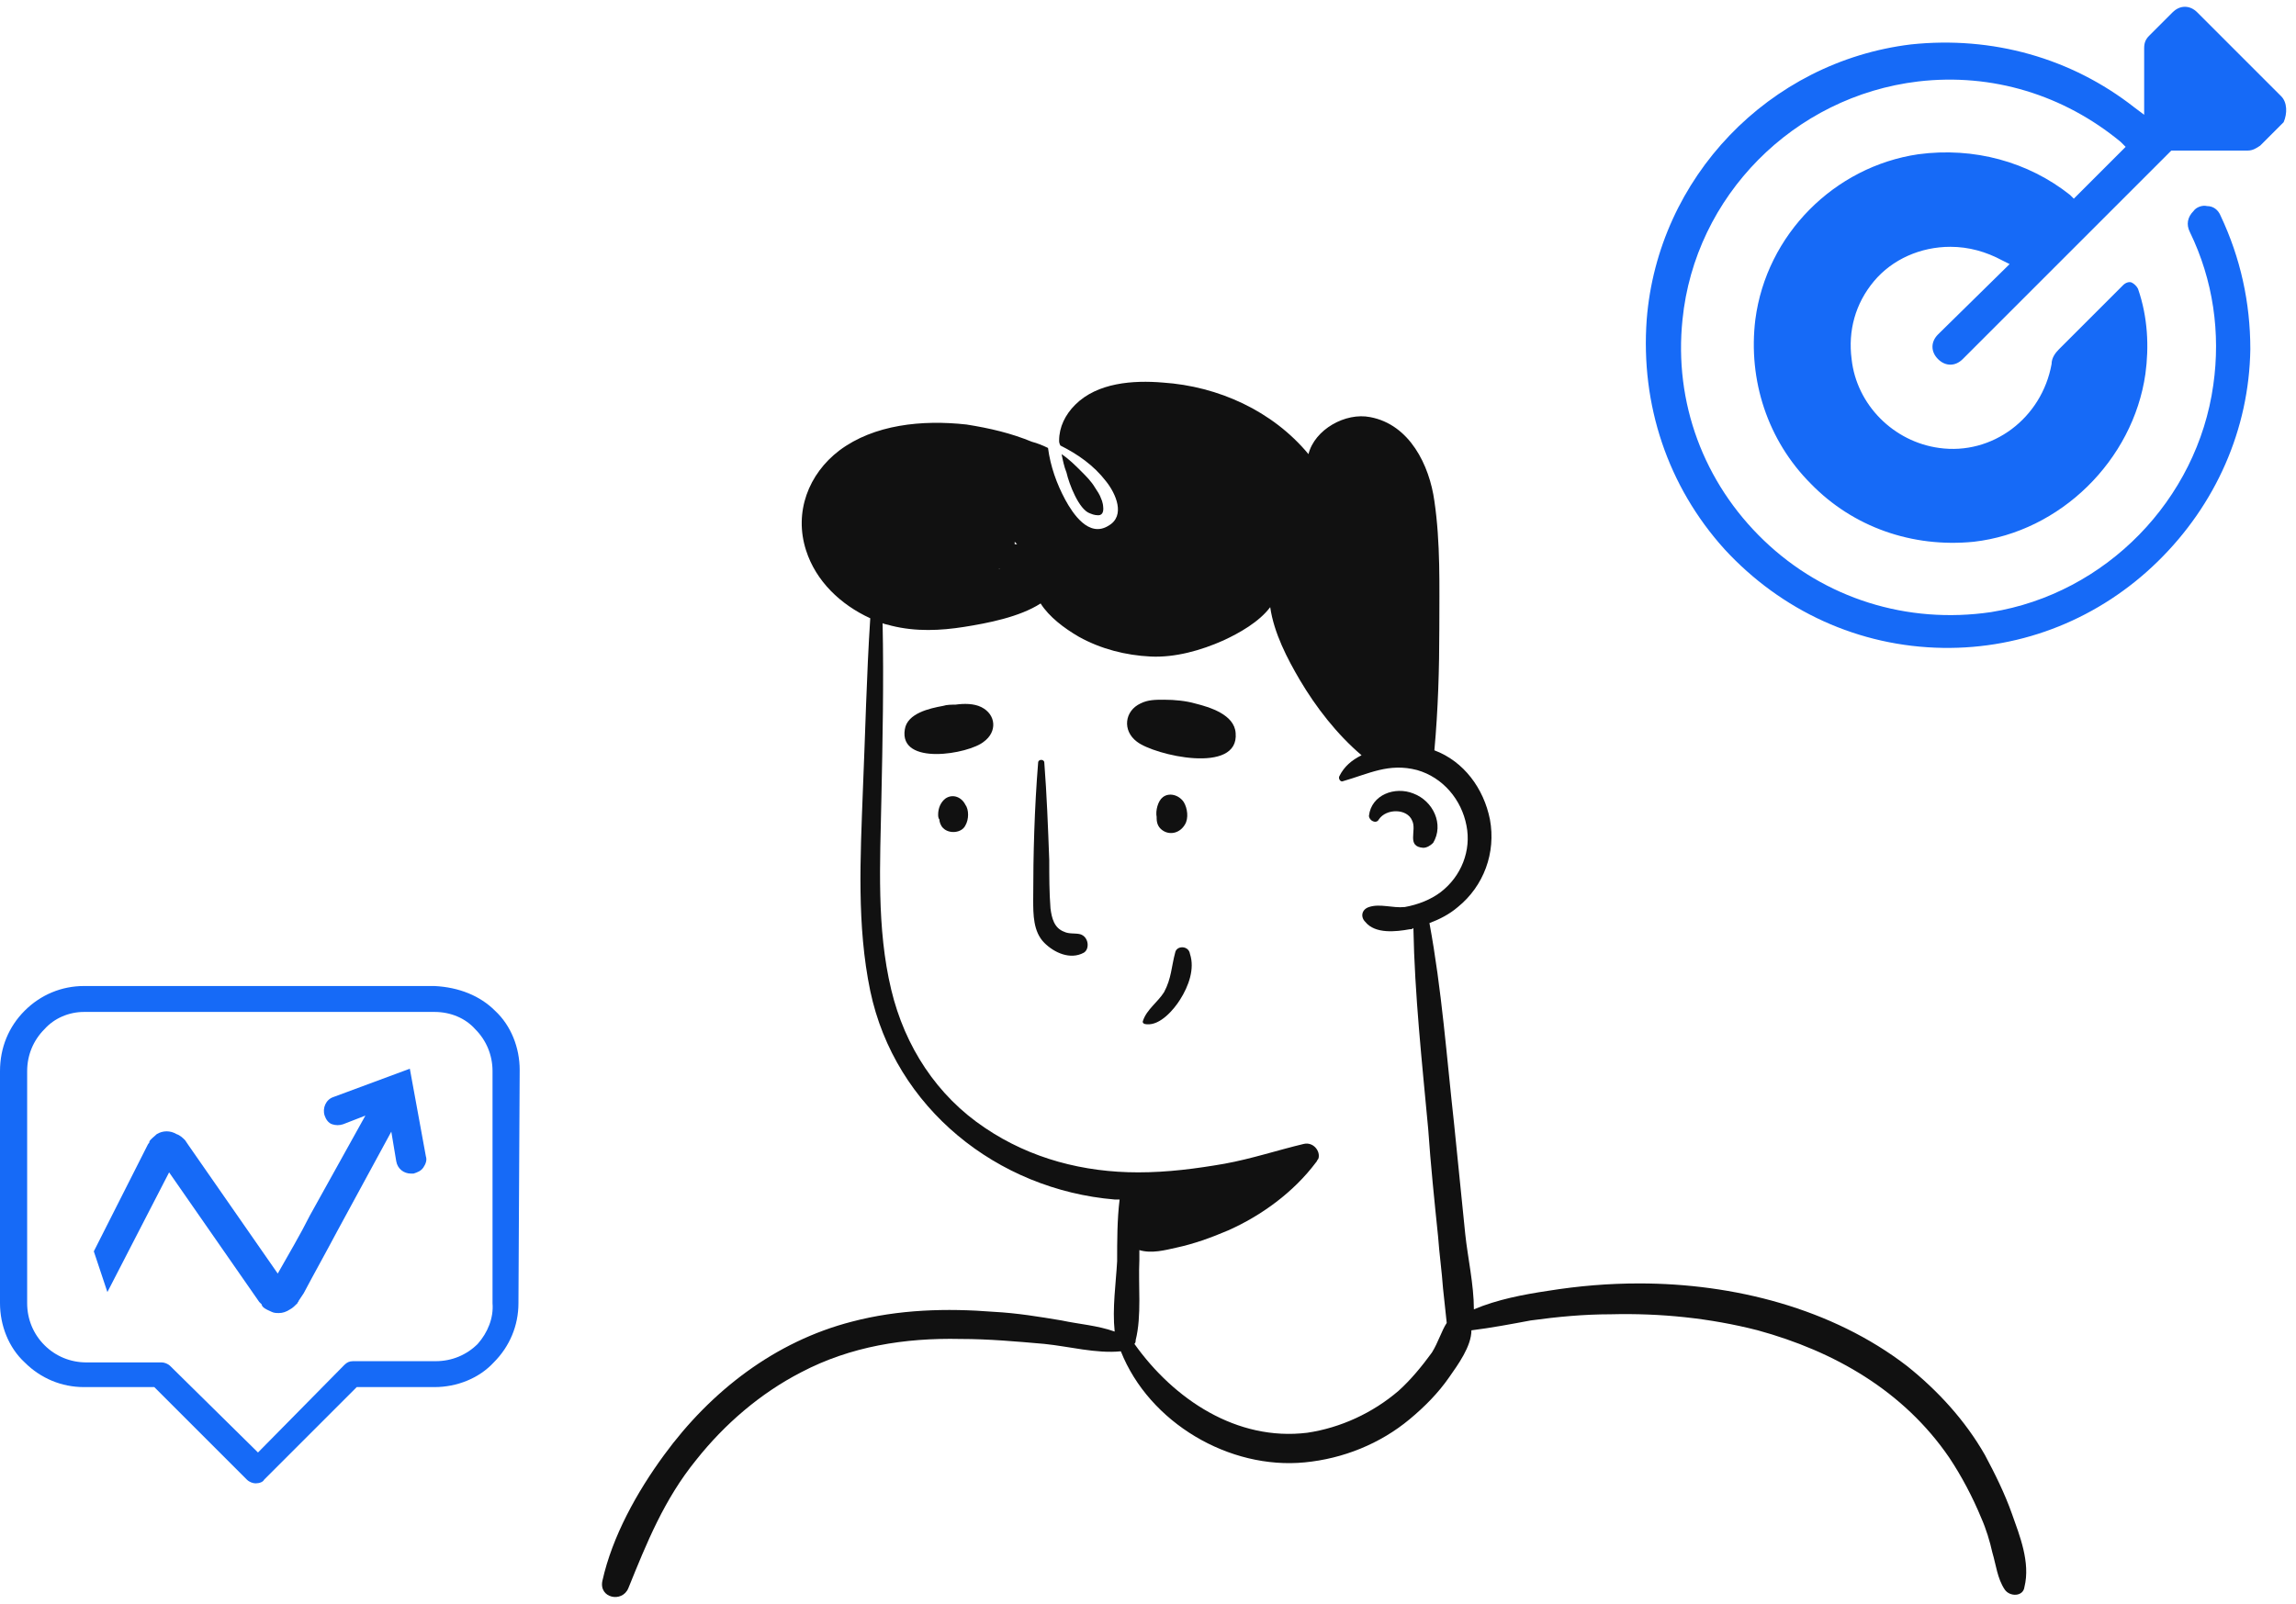 <?xml version="1.0" encoding="UTF-8"?>
<svg xmlns="http://www.w3.org/2000/svg" width="186" height="130" viewBox="0 0 186 130" fill="none">
  <g clip-path="url(#clip0_550_1490)">
    <path d="M87.5 75.7C87.1 75.6 86.6 75.7 86.2 75.5C85.4 75.2 85.2 74.4 85.1 73.6C85 72.3 85 71 85 69.7C84.9 67 84.8 64.4 84.6 61.8C84.6 61.5 84.1 61.5 84.1 61.8C83.8 65.5 83.7 69.2 83.7 72.9C83.7 74.1 83.7 75.5 84.6 76.4C85.4 77.2 86.7 77.8 87.8 77.2C88.3 76.9 88.2 75.9 87.5 75.7Z" fill="#111111"></path>
    <path d="M95.2 77.2C94.9 78.3 94.9 79.3 94.3 80.4C93.8 81.2 92.9 81.8 92.6 82.7C92.5 82.9 92.7 83 92.9 83C94 83.1 95.1 81.8 95.6 81C96.3 79.9 96.8 78.5 96.4 77.3C96.3 76.6 95.3 76.6 95.2 77.2Z" fill="#111111"></path>
    <path d="M94.2 67.3C94.8 67.7 95.6 67.5 96 66.8C96.3 66.3 96.2 65.5 95.9 65C95.5 64.4 94.7 64.2 94.2 64.6C93.8 64.9 93.6 65.7 93.7 66.2V66.3C93.7 66.8 93.9 67.1 94.2 67.3Z" fill="#111111"></path>
    <path d="M76.6 64.7C76.2 65 76 65.5 76 66C76 66.1 76 66.3 76.1 66.4C76.1 66.6 76.2 66.9 76.4 67.1C76.9 67.6 77.9 67.5 78.2 66.9C78.5 66.4 78.5 65.6 78.2 65.2C77.9 64.6 77.2 64.3 76.6 64.7Z" fill="#111111"></path>
    <path d="M111.7 66.4C112.3 65.5 114 65.5 114.4 66.5C114.8 67.3 113.9 68.6 115.3 68.7C115.6 68.7 115.9 68.5 116.1 68.3C117 66.8 116.1 64.9 114.5 64.3C113 63.7 111.1 64.4 110.9 66.1C110.9 66.5 111.5 66.8 111.7 66.4Z" fill="#111111"></path>
    <path d="M96.8 57C96.1 56.8 95.2 56.7 94.3 56.7C93.6 56.7 93 56.7 92.4 57C91.1 57.6 90.9 59.2 92.1 60.1C93.5 61.2 100.4 62.8 100.1 59.4C100 57.9 98 57.3 96.8 57Z" fill="#111111"></path>
    <path d="M79.5 57.3C78.9 57 78.1 57 77.4 57.1C77.1 57.1 76.7 57.1 76.4 57.2C75.3 57.4 73.5 57.8 73.3 59.1C72.8 62.1 78.5 61.1 79.7 60.1C80.8 59.3 80.7 57.9 79.5 57.3Z" fill="#111111"></path>
    <path d="M89.2 40.4C89.1 40.1 88.9 39.8 88.7 39.5C88.4 39 88 38.6 87.6 38.2C87.1 37.7 86.6 37.2 86 36.8C86.1 37.3 86.2 37.8 86.4 38.3C86.7 39.1 87.4 41.2 88.4 41.6C89.7 42.2 89.4 40.9 89.2 40.4ZM163 122.7C162.4 121 161.6 119.4 160.8 117.9C159.2 115.1 157 112.7 154.5 110.7C148.4 106 140.4 104 132.8 104C130.3 104 127.9 104.2 125.4 104.6C123.4 104.9 121.3 105.3 119.4 106.1C119.4 104.1 118.9 101.9 118.7 100C118.4 97 118.1 94.1 117.8 91.1C117.2 85.7 116.8 80.2 115.8 74.8C116.6 74.5 117.4 74.1 118.1 73.5C120.2 71.8 121.2 69.1 120.7 66.4C120.2 63.9 118.6 61.7 116.2 60.8C116.5 57.5 116.6 54.2 116.6 50.9C116.6 47.5 116.7 44 116.2 40.6C115.8 37.7 114.2 34.4 111 33.8C109 33.4 106.5 34.8 106 36.8C103.1 33.3 98.7 31.3 94.2 31C91.8 30.8 88.9 31 87.1 32.8C86.3 33.6 85.8 34.6 85.8 35.7C85.8 35.8 85.8 35.9 85.9 36.1C87.3 36.8 88.6 37.7 89.6 39C90.4 40 91.2 41.8 89.8 42.6C88.2 43.6 86.9 41.6 86.3 40.5C85.6 39.2 85.1 37.8 84.9 36.3C84.5 36.1 84 35.9 83.6 35.8C81.9 35.1 80.2 34.7 78.3 34.4C74.7 34 70.8 34.4 68 36.5C65.5 38.4 64.3 41.5 65.3 44.6C66.1 47.1 68.1 49 70.5 50.1C70.2 54.7 70.1 59.4 69.9 64.1C69.7 69.5 69.4 75 70.5 80.3C72.5 89.8 80.8 96.4 90.3 97.2C90.4 97.2 90.6 97.2 90.7 97.2C90.5 98.8 90.5 100.6 90.5 102.2C90.4 104 90.1 106 90.3 107.9C88.9 107.4 87.4 107.3 86 107C84.2 106.7 82.4 106.4 80.5 106.3C76.7 106 72.8 106.1 69 107.1C62.8 108.7 57.6 112.7 53.8 117.9C51.6 120.9 49.6 124.5 48.8 128.1C48.5 129.5 50.4 129.9 50.9 128.7C52.4 125 53.8 121.5 56.4 118.3C58.7 115.4 61.6 112.9 64.9 111.2C68.9 109.1 73.3 108.4 77.8 108.5C80.1 108.5 82.3 108.7 84.6 108.9C86.6 109.1 88.8 109.7 90.8 109.5C93.1 115.3 99.6 119.1 105.7 118.5C108.8 118.2 111.8 117 114.2 115C115.4 114 116.5 112.9 117.4 111.6C118.1 110.6 119.2 109.1 119.2 107.8C120.8 107.6 122.4 107.3 124 107C126.2 106.7 128.3 106.5 130.5 106.5C134.5 106.4 138.5 106.8 142.4 107.8C148.6 109.5 154.2 112.7 157.9 118.1C158.9 119.6 159.8 121.3 160.5 123C160.9 123.9 161.2 124.9 161.4 125.8C161.7 126.8 161.8 127.9 162.4 128.8C162.8 129.4 163.9 129.4 164 128.6C164.5 126.6 163.6 124.4 163 122.7ZM92.4 33.3C92.3 33.3 92.3 33.3 92.4 33.3C92.3 33.3 92.4 33.3 92.4 33.3ZM82.2 43.9C82.3 44 82.3 44 82.4 44.1H82.3H82.2C82.2 44 82.2 43.9 82.2 43.9ZM81 46.1C80.9 46.1 80.9 46.1 81 46.1C80.9 46.1 80.9 46.1 81 46.1C80.9 46.1 80.9 46 81 46.1ZM116 109.6C115.2 110.7 114.3 111.8 113.3 112.7C111.2 114.5 108.6 115.7 105.9 116.1C100.2 116.8 95.1 113.4 91.9 108.9C92 108.8 92 108.7 92 108.6C92.5 106.6 92.2 104.2 92.3 102.1C92.3 101.8 92.3 101.5 92.3 101.3C93.3 101.6 94.4 101.3 95.3 101.1C96.7 100.8 98.1 100.3 99.5 99.7C102.2 98.5 104.8 96.6 106.6 94.2C106.7 94.1 106.7 94 106.8 93.9C107 93.3 106.4 92.5 105.6 92.7C103.5 93.2 101.4 93.9 99.2 94.3C96.9 94.7 94.6 95 92.2 95C87.8 95 83.5 93.9 79.8 91.4C75.9 88.8 73.3 84.8 72.2 80.2C71 75.2 71.3 69.9 71.4 64.8C71.5 60 71.6 55.3 71.5 50.5C71.7 50.6 71.9 50.6 72.2 50.7C74.2 51.2 76.2 51.1 78.1 50.8C80 50.5 82.6 50 84.3 48.9C85 50 86.2 50.9 87.4 51.6C89.2 52.6 91.2 53.1 93.2 53.2C95.2 53.3 97.3 52.7 99.1 51.9C100.4 51.3 102 50.4 102.9 49.2C103.2 51.3 104.3 53.4 105.3 55.1C106.6 57.3 108.3 59.5 110.3 61.2C109.5 61.6 108.9 62.1 108.5 62.9C108.4 63.1 108.6 63.4 108.8 63.3C110.9 62.7 112.5 61.8 114.8 62.4C116.9 63 118.4 64.8 118.8 66.9C119.2 68.9 118.4 71 116.7 72.3C115.9 72.9 114.9 73.3 113.8 73.5C112.8 73.6 111.8 73.2 110.9 73.5C110.3 73.7 110.2 74.3 110.6 74.7C111.4 75.7 113.1 75.5 114.2 75.3C114.3 75.3 114.4 75.3 114.5 75.2C114.6 80.6 115.2 86.1 115.7 91.5C115.9 94.4 116.2 97.3 116.5 100.2C116.6 101.6 116.8 103 116.9 104.4C117 105.3 117.1 106.3 117.2 107.2C116.8 107.8 116.5 108.8 116 109.6ZM88.3 41.6C89.7 42.2 89.4 40.8 89.2 40.4C89.1 40.1 88.9 39.8 88.7 39.5C88.4 39 88 38.6 87.6 38.2C87.1 37.7 86.6 37.2 86 36.8C86.1 37.3 86.2 37.8 86.4 38.3C86.6 39.2 87.4 41.3 88.3 41.6Z" fill="#111111"></path>
    <path d="M184.8 7.8L178 1C177.4 0.4 176.6 0.4 176 1L174.1 2.9C173.8 3.2 173.7 3.5 173.7 3.9V9.3L172.9 8.7C167.8 4.7 161.4 2.9 154.8 3.6C143.3 5 134.3 14.4 133.4 25.9C132.9 32.8 135.1 39.4 139.7 44.5C144.3 49.5 150.6 52.4 157.4 52.5C163.9 52.6 170.1 50.1 174.8 45.5C179.5 40.9 182.2 34.8 182.3 28.3C182.3 24.5 181.5 20.9 179.9 17.5C179.7 17 179.3 16.7 178.8 16.7C178.4 16.6 177.9 16.8 177.7 17.1C177.2 17.6 177.1 18.2 177.4 18.8C179.3 22.7 179.9 27 179.3 31.2C178 40.5 170.6 48.1 161.3 49.6C154.5 50.6 147.8 48.5 142.9 43.8C138 39.1 135.6 32.6 136.3 25.9C137.3 15.9 145.3 7.8 155.4 6.6C161.4 5.9 167.2 7.7 171.8 11.5L172.2 11.9L168 16.1L167.7 15.8C164.3 13.1 159.9 11.9 155.4 12.5C148.6 13.5 143.1 19 142.2 25.9C141.6 30.8 143.2 35.7 146.7 39.2C150.1 42.7 154.9 44.4 159.9 43.9C166.9 43.1 172.8 37.3 173.8 30.3C174.1 28.1 174 25.7 173.2 23.4C173.1 23.2 172.9 23 172.7 22.9C172.5 22.8 172.2 22.9 172 23.1L166.8 28.3C166.5 28.6 166.2 29 166.2 29.5C165.4 33.9 161.4 36.9 157.1 36.3C153.4 35.8 150.4 32.8 150 29.1C149.7 26.8 150.3 24.6 151.8 22.8C153.3 21 155.6 20 158 20C159.5 20 160.9 20.4 162.2 21.1L162.8 21.4L157 27.1C156.4 27.7 156.4 28.5 157 29.1C157.6 29.7 158.4 29.7 159 29.1L175.9 12.2H182.1C182.5 12.2 182.8 12 183.1 11.8L185 9.9C185.3 9.2 185.3 8.3 184.8 7.8Z" fill="#166AF7"></path>
    <path d="M34.5 93.7C34.6 94 34.5 94.3 34.3 94.6C34.1 94.9 33.8 95 33.5 95.1C33.4 95.1 33.3 95.1 33.3 95.1C32.7 95.1 32.2 94.7 32.1 94.1L31.7 91.7L27.3 99.8C26.4 101.5 25.5 103.1 24.6 104.8L24.2 105.4C24.2 105.5 24.1 105.5 24.1 105.6C23.9 105.8 23.7 106 23.5 106.1C23.2 106.3 22.9 106.4 22.6 106.4C22.4 106.4 22.2 106.4 22 106.3C21.8 106.2 21.5 106.1 21.3 105.9C21.3 105.9 21.2 105.8 21.2 105.7L21 105.5L13.7 95L8.7 104.7L7.6 101.4L12 92.7C12.1 92.6 12.1 92.6 12.1 92.5C12.2 92.3 12.5 92.1 12.7 91.9C13.2 91.6 13.8 91.6 14.3 91.9C14.6 92 14.8 92.2 15 92.4L15.2 92.7L22.5 103.2C23.4 101.6 24.3 100.1 25.1 98.5L29.6 90.4L27.8 91.1C27.5 91.2 27.2 91.2 26.9 91.1C26.6 91 26.4 90.7 26.3 90.4C26.1 89.8 26.4 89.1 27 88.9L33.2 86.6L34.5 93.7Z" fill="#166AF7"></path>
    <path d="M42.1 86.7C42.1 84.9 41.4 83.1 40.1 81.9C38.9 80.7 37.2 80 35.2 79.9H6.8C5 79.9 3.3 80.6 2 81.9C0.7 83.2 0 84.9 0 86.8V105.6C0 107.4 0.7 109.2 2 110.4C3.3 111.7 5 112.4 6.8 112.4H12.5L20 119.9C20.2 120.1 20.5 120.2 20.7 120.2C21 120.2 21.3 120.1 21.4 119.9L28.9 112.4H35.2C37 112.4 38.8 111.7 40 110.4C41.3 109.1 42 107.4 42 105.6L42.1 86.7ZM38.7 108.9C37.8 109.8 36.6 110.3 35.3 110.3H28.6C28.3 110.3 28.1 110.4 27.9 110.6L20.9 117.7L13.8 110.7C13.6 110.5 13.3 110.4 13.1 110.4H7C5.7 110.4 4.5 109.9 3.6 109C2.7 108.1 2.2 106.9 2.2 105.6V86.8C2.2 85.5 2.7 84.3 3.6 83.4C4.4 82.5 5.6 82 6.8 82H35.2C36.5 82 37.7 82.5 38.5 83.4C39.4 84.3 39.9 85.5 39.9 86.8V105.6C40 106.8 39.5 108 38.7 108.9Z" fill="#166AF7"></path>
  </g>
  <defs>
    <clipPath id="clip0_550_1490">
      <rect width="186" height="130" fill="white"></rect>
    </clipPath>
  </defs>
</svg>
